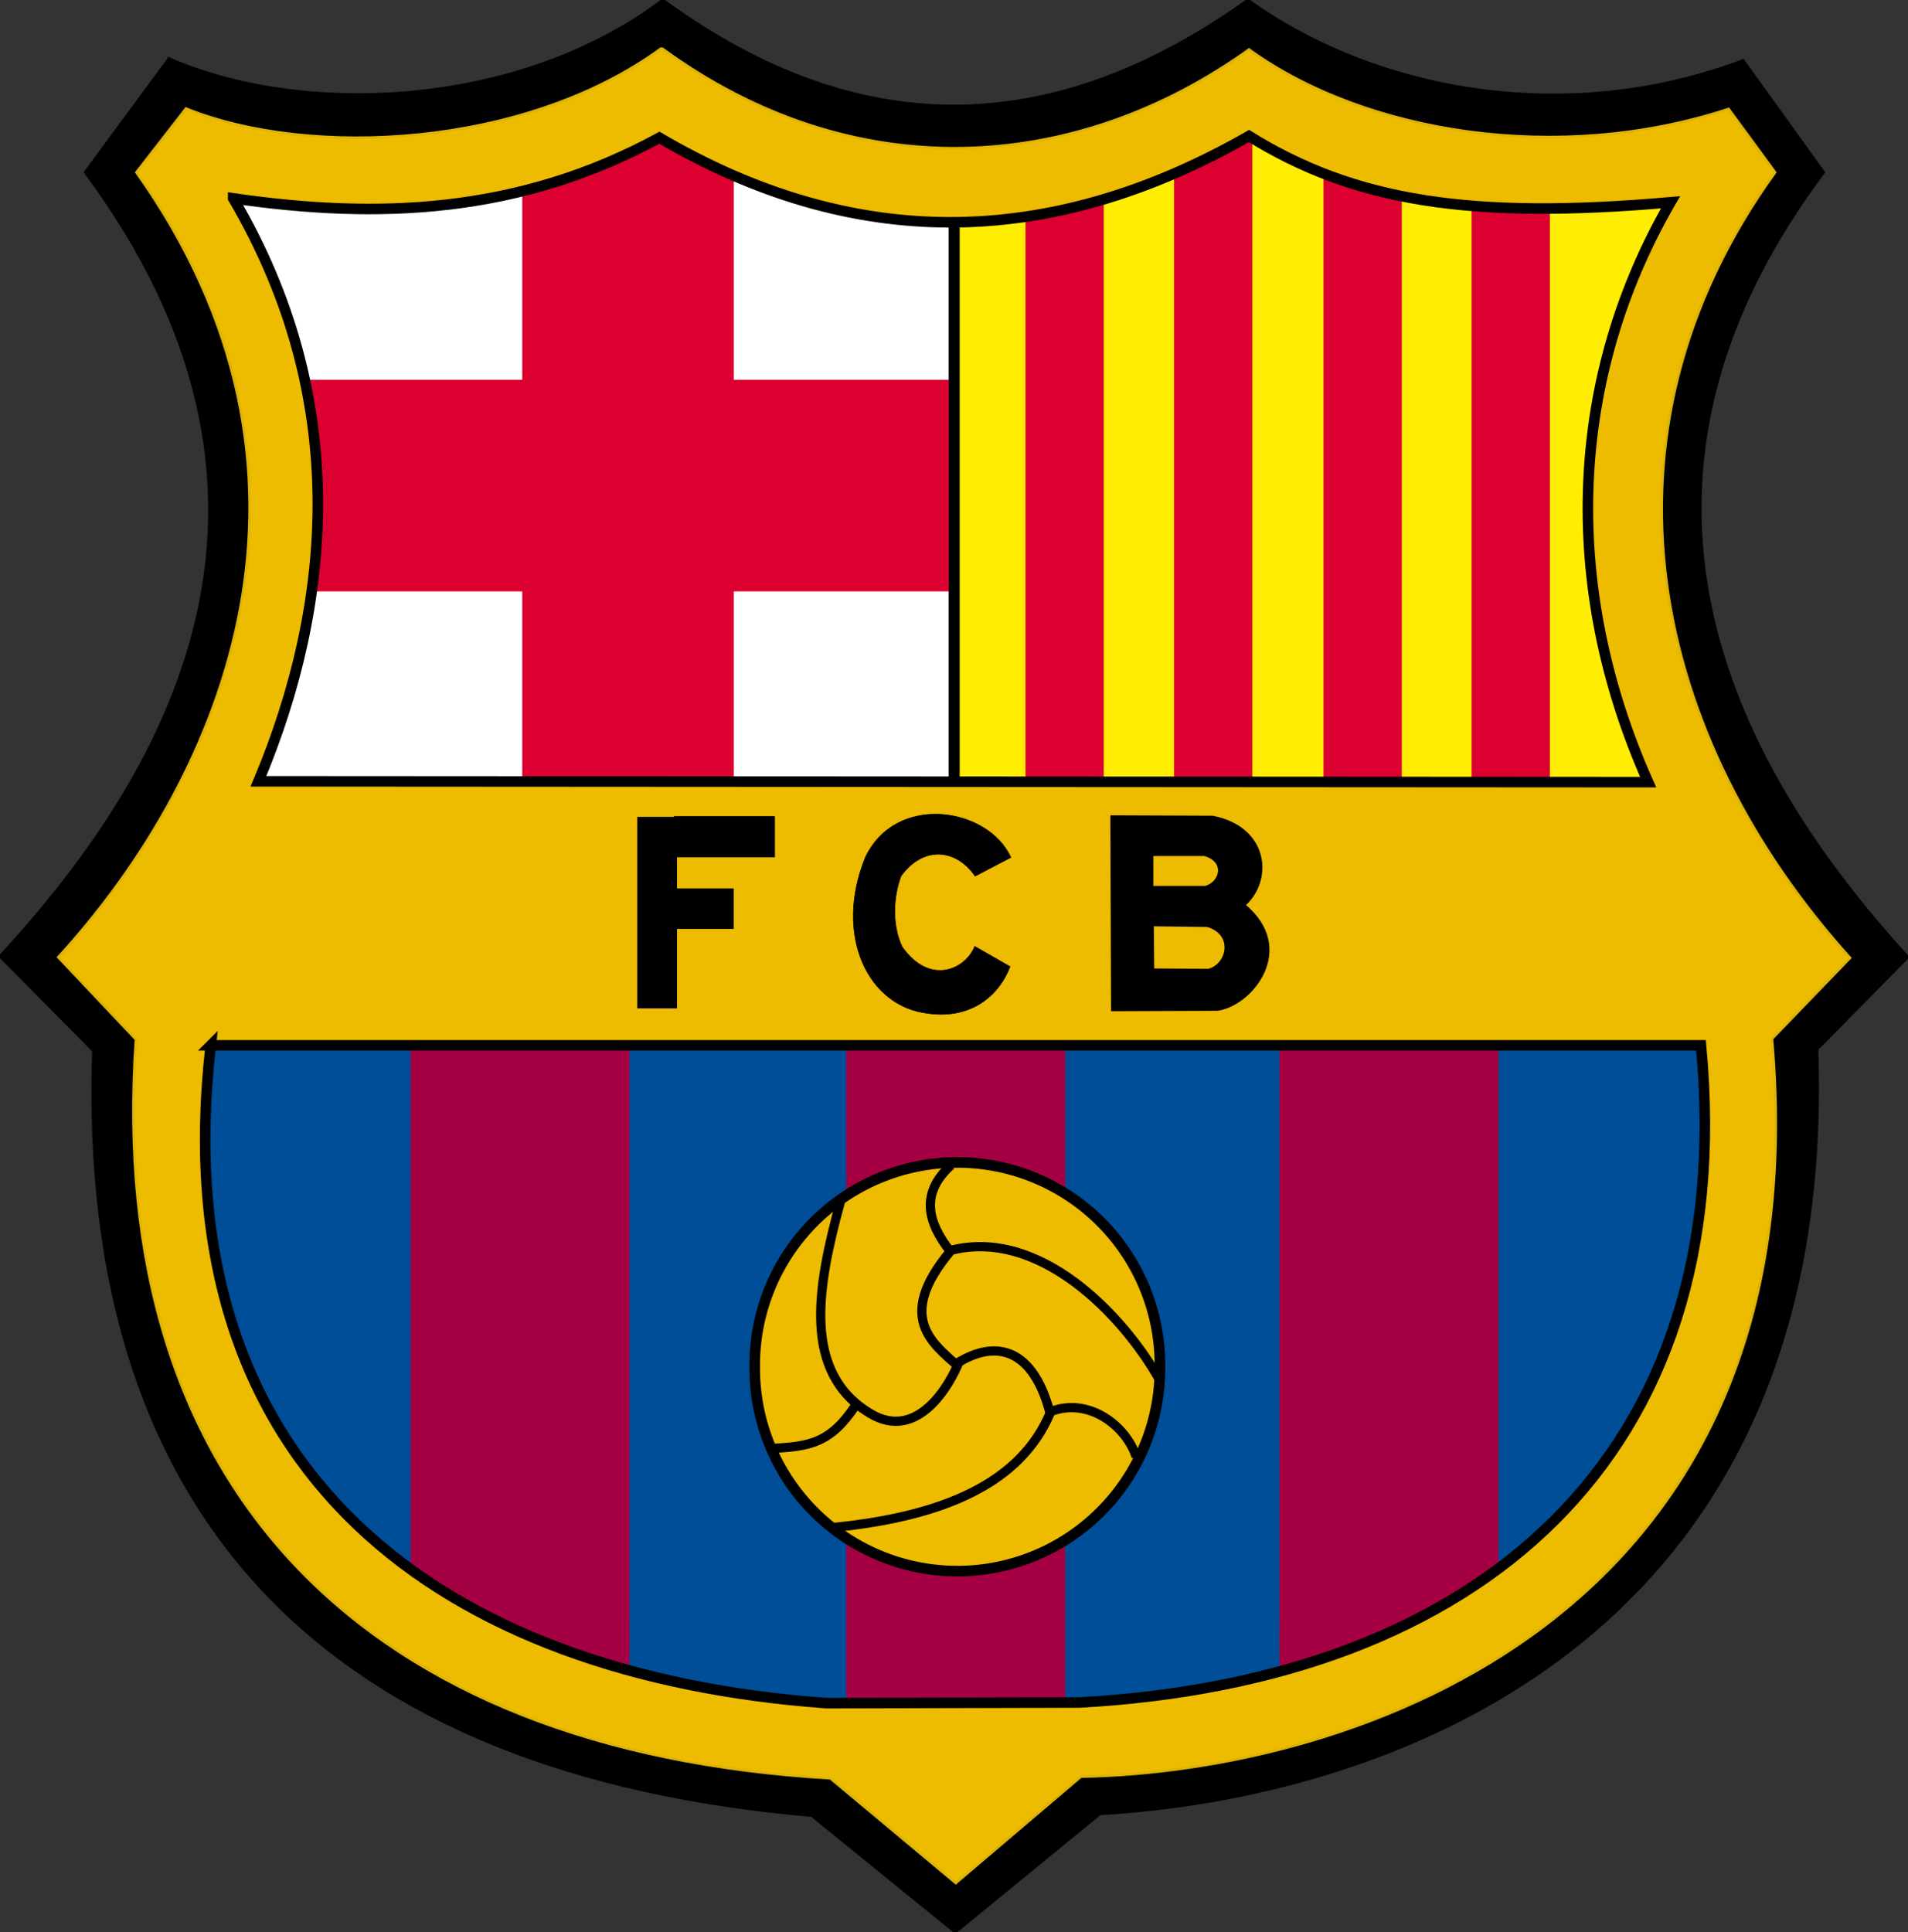 <svg xmlns="http://www.w3.org/2000/svg" version="1.0" viewBox="2.39 2.96 137.04 138.75"><rect x="2.39" y="2.96" width="137.04" height="138.75" fill="#333333" stroke="none"/><path fill-rule="evenodd" stroke="#000" stroke-width=".189" d="M14.526 7.165c9.48 4.161 25.037 3.669 35.472-4.207 14.59 10.691 28.634 9.594 42.023 0 8.927 6.453 22.671 9.208 35.568 4.343l5.781 8.033c-15.075 20.146-9.495 39.404 6.054 56.352l-6.529 6.62c1.48 43.454-32.176 53.828-51.502 54.905l-10.39 8.502-10.313-8.375c-34.502-2.98-52.718-21.181-51.591-54.92l-6.713-6.783C15.503 57.447 25.36 38.06 8.509 15.33l6.017-8.164z"/><path fill="#004d98" fill-rule="evenodd" d="M15.312 77.543h111.017c2.918 30.721-16.6 47.314-46.28 48.946l-18.859.047c-28.395-2.04-49.55-17.033-45.878-48.993z"/><path fill="#a50044" d="M63.17 77.913h15.726v49.09H63.17z"/><g fill="#a50044"><path d="M31.871 77.913h15.726v43.872H31.871z"/><path d="M37.354 119.537h10.243v4.52H37.354z"/></g><g fill="#a50044"><path d="M94.29 77.913h15.727v43.872H94.29z"/><path d="M94.29 119.537h10.244v4.52H94.29z"/></g><path fill="#fff" fill-rule="evenodd" d="M70.522 17.316V60.92l-52.995.383 5.462-20.987-6.804-25.108 33.542-4.312 20.795 6.42z"/><path fill="#ffed02" fill-rule="evenodd" d="M71.289 17.316V60.92l52.995.383-5.463-20.987 6.804-25.108-33.54-4.312-20.796 6.42z"/><path fill="#db0030" d="M39.9 12.138h15.195V60.65H39.9z"/><path fill="#db0030" d="M70.522 30.233v15.194h-47.28V30.233zm5.523-14.656h5.62v44.757h-5.62zm10.667-3.207h5.62v48.07h-5.62zm10.738 2.71h5.62v45.46h-5.62zm10.637 1.665h5.62V60.5h-5.62z"/><path fill="#edbb00" fill-rule="evenodd" stroke="#deb405" stroke-width=".178" d="M49.91 6.412c-9.787 7.174-25.274 7.928-34.164 4.342l-3.561 4.584c15.276 21.494 6.5 43.118-5.613 56.361l5.578 5.903C9.886 110 28.792 128.736 62.029 130.664l9.008 7.523 8.99-7.642c19.355-.333 53.294-11.189 49.637-52.99l5.607-5.808c-14.224-15.775-19.127-37.383-5.382-56.41l-3.342-4.554c-12.162 3.997-26.075 1.782-34.448-4.27-12.557 8.997-28.505 9.926-42.19-.1zm42.302 6.158c7.55 4.688 15.894 6.022 30.277 4.76-7.202 12.463-7.98 27.308-1.603 41.64l-99.817-.058c5.369-12.808 6.6-27.545-1.816-41.865 10.375 1.506 20.509 1.145 30.615-4.353 13.708 8.047 27.81 8.194 42.344-.124zM17.526 78.028h107.04c2.813 29.62-16.006 45.615-44.621 47.188l-18.188.047c-27.378-1.968-47.772-16.42-44.231-47.235z"/><path fill="none" stroke="#000" stroke-width=".757" d="M19.138 17.203c8.416 14.32 7.183 29.057 1.815 41.864l99.815.06c-6.378-14.334-5.597-29.18 1.606-41.64-14.384 1.26-22.725-.073-30.276-4.76-14.534 8.317-28.64 8.167-42.348.12-10.106 5.499-20.238 5.862-30.612 4.356zm-1.613 60.825h107.038c2.813 29.62-16.005 45.618-44.62 47.19l-18.184.047c-27.378-1.968-47.775-16.423-44.234-47.237zM70.94 18.7v40.445"/><g stroke="#000"><path fill="#edbb00" stroke-width=".761" d="M85.701 101.109a14.553 14.553 0 1 1-29.105 0 14.553 14.553 0 1 1 29.105 0z"/><g fill="none" stroke-width=".662"><path d="M62.754 89.255c-1.699 6.191-2.752 12.287 2.148 15.216 3.424 2.047 5.739-2.127 6.38-3.745"/><path d="M57.682 106.977c2.868-.13 4.365-.367 6.205-3.162"/></g><path fill="none" stroke-width=".662" d="M71.162 100.835c2.879-1.77 5.439-.913 6.628 3.517 2.802-1.126 5.503 1.036 6.206 3.222"/><path fill="none" stroke-width=".662" d="M77.85 104.352c-2.127 5.134-7.72 7.511-15.574 8.294m8.89-11.6c-1.767-1.618-4.485-3.47-.525-8.227-1.68-2.129-2.138-4.21.058-6.184"/><path fill="none" stroke-width=".662" d="M85.635 101.979c-2.585-4.569-8.6-10.9-14.994-9.218"/></g><path d="M50.801 61.568v.053h-2.643v13.752h2.856v-5.707h4.076v-2.91h-4.076v-2.23h7.033v-2.958h-7.246z"/><path fill-rule="evenodd" stroke="#000" stroke-width=".038" d="m72.43 65.876 2.564-1.339c-1.637-3.619-8.273-4.648-10.456 0-2.253 5.544.141 10.695 4.501 11.197 2.77.403 4.966-.953 5.898-3.362L72.4 70.919c-.675 1.683-3.25 2.84-5.214.028-.605-1.256-.76-3.19-.085-5.07 1.61-2.214 3.964-1.974 5.327 0z"/><path fill-rule="evenodd" stroke="#000" stroke-width=".189" d="m82.233 61.604.053 13.876 7.553-.03c2.458-.344 5.68-4.367 1.904-7.494 1.996-1.759 1.746-5.521-2.247-6.323l-7.263-.03zm2.904 2.732h3.761c1.655.476 1.164 2.067.054 2.337h-3.815v-2.337zm.03 5.046 3.956.053c1.958.583 1.516 2.813.06 3.194l-3.987-.03-.03-3.217z"/></svg>